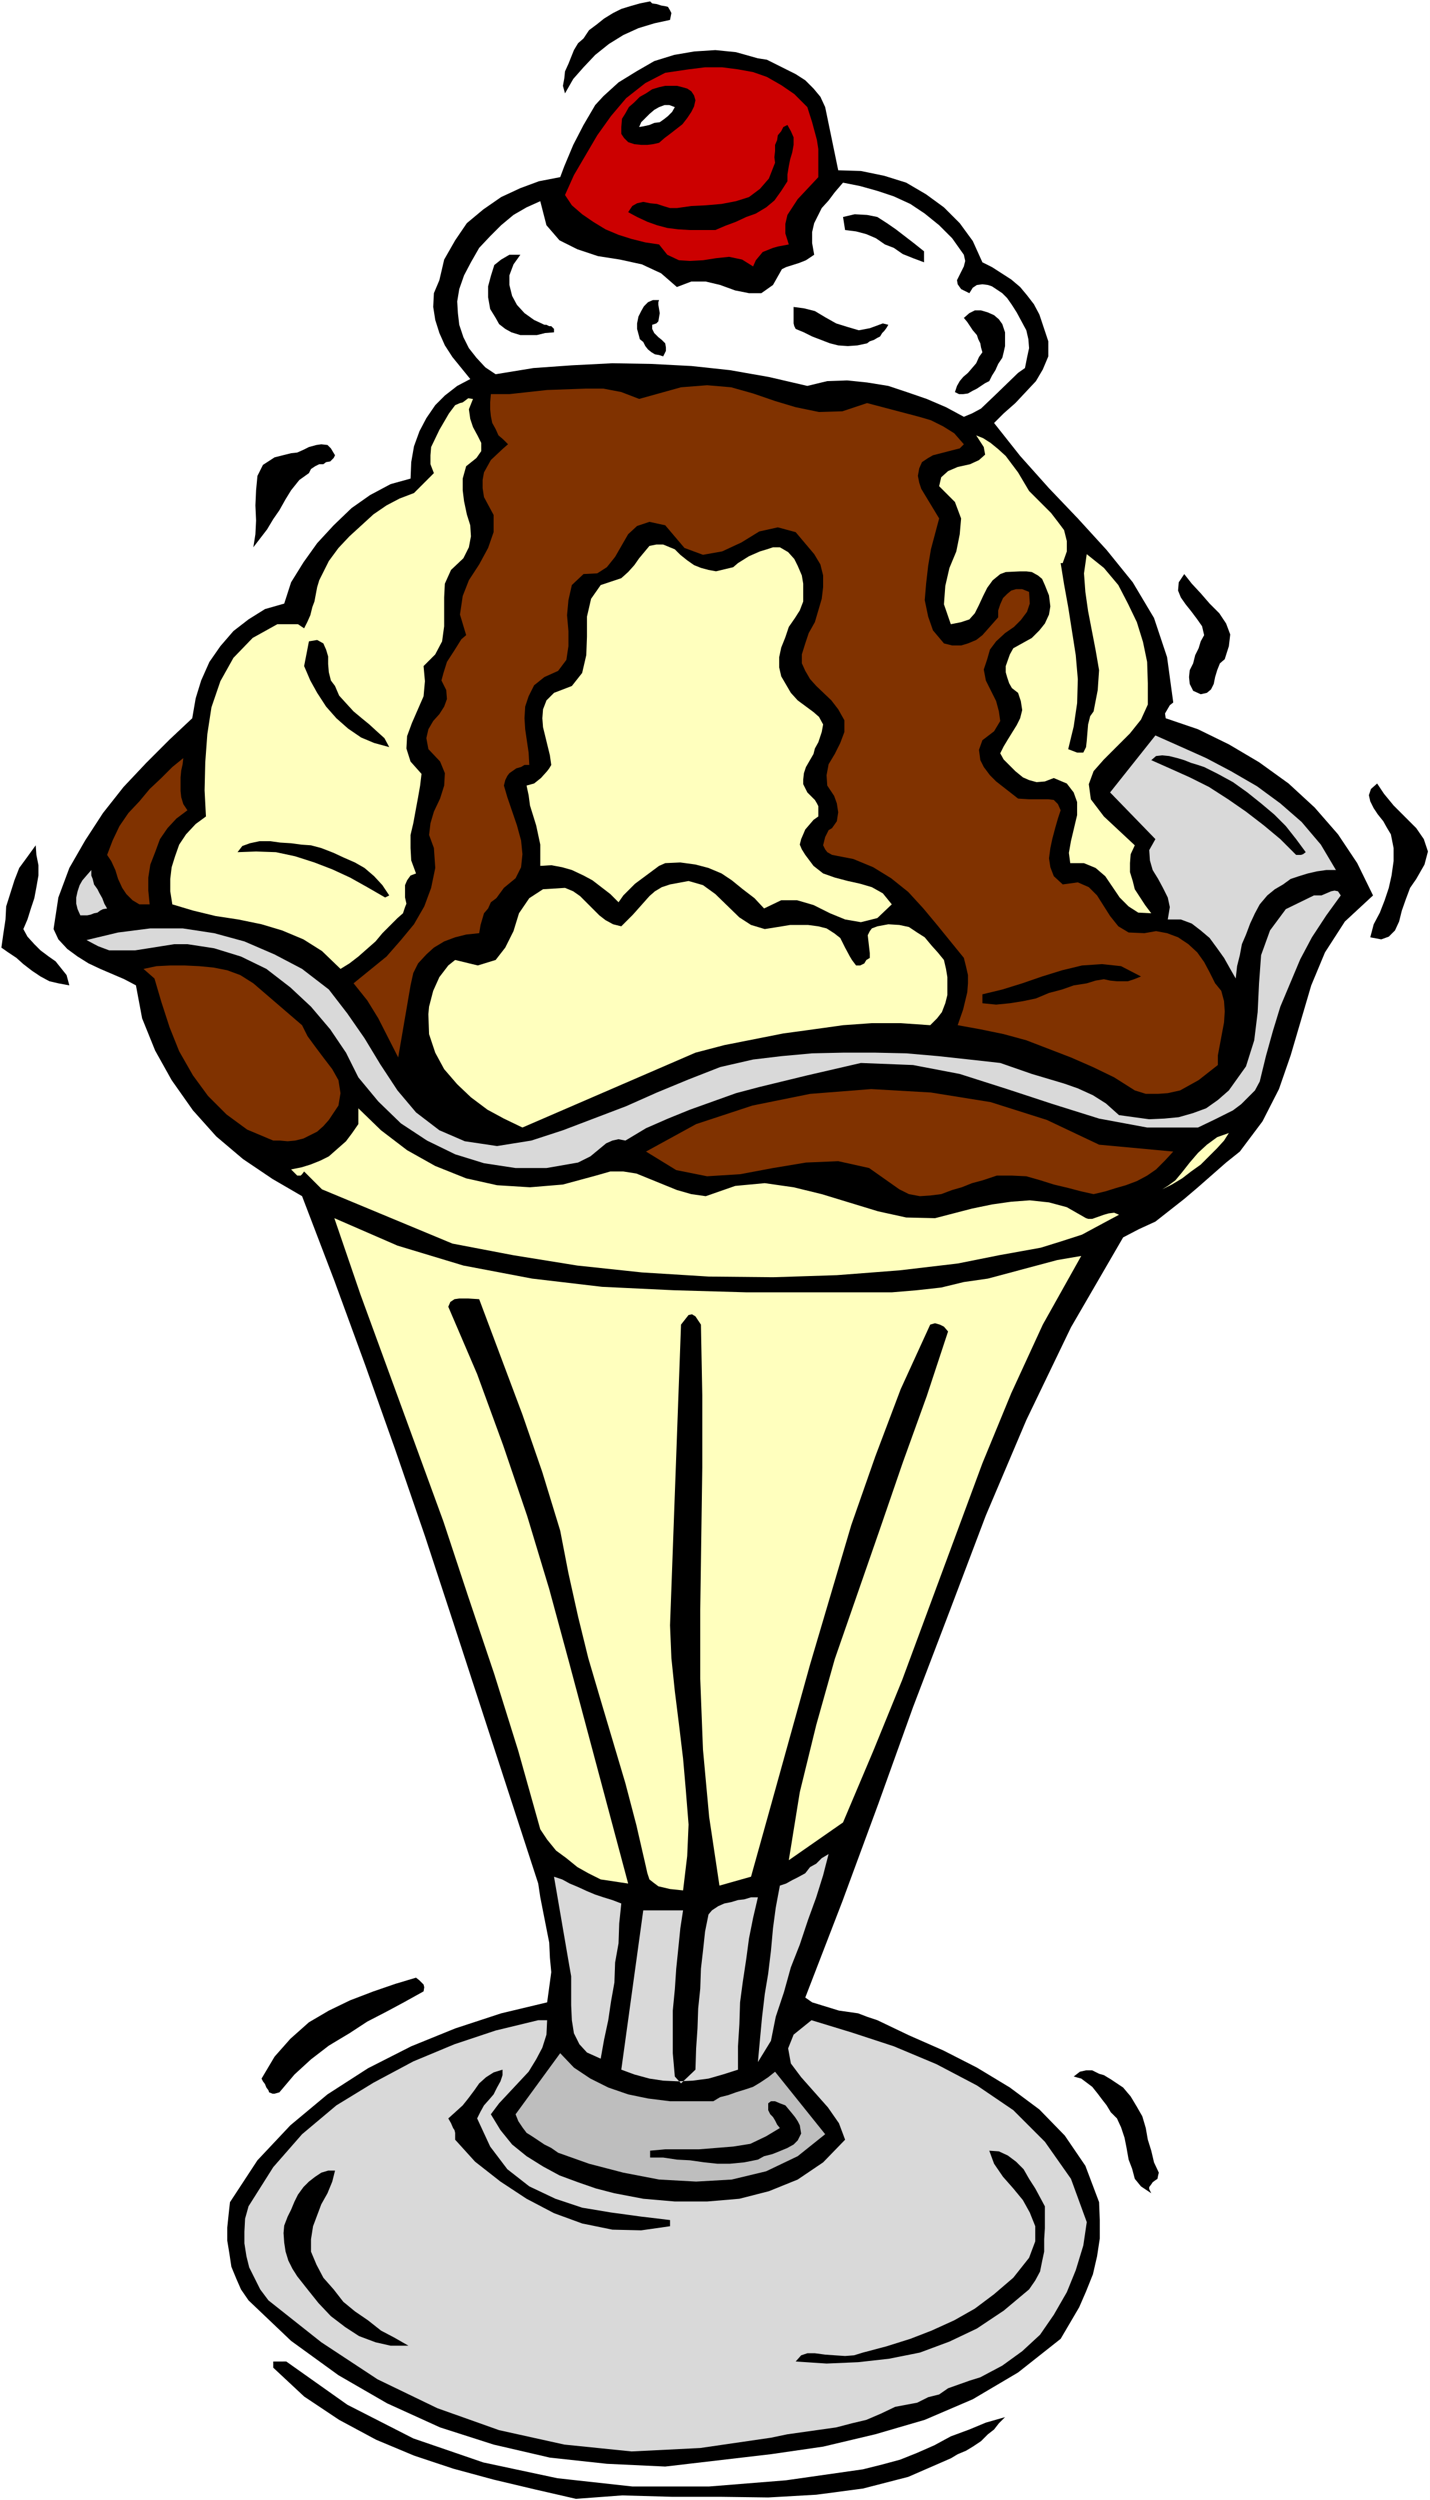 <?xml version="1.0" encoding="UTF-8" standalone="no"?>
<svg
   version="1.0"
   width="89.068mm"
   height="155.668mm"
   id="svg47"
   sodipodi:docname="Ice Cream Sundae 28.wmf"
   xmlns:inkscape="http://www.inkscape.org/namespaces/inkscape"
   xmlns:sodipodi="http://sodipodi.sourceforge.net/DTD/sodipodi-0.dtd"
   xmlns="http://www.w3.org/2000/svg"
   xmlns:svg="http://www.w3.org/2000/svg">
  <rect width="100%" height="100%" fill="#808080" stroke="none"/>
  <sodipodi:namedview
     id="namedview47"
     pagecolor="#ffffff"
     bordercolor="#000000"
     borderopacity="0.25"
     inkscape:showpageshadow="2"
     inkscape:pageopacity="0.0"
     inkscape:pagecheckerboard="0"
     inkscape:deskcolor="#d1d1d1"
     inkscape:document-units="mm" />
  <defs
     id="defs1">
    <pattern
       id="WMFhbasepattern"
       patternUnits="userSpaceOnUse"
       width="6"
       height="6"
       x="0"
       y="0" />
  </defs>
  <path
     style="fill:#ffffff;fill-opacity:1;fill-rule:evenodd;stroke:none"
     d="M 0,588.353 H 336.634 V 0 H 0 Z"
     id="path1" />
  <path
     style="fill:#000000;fill-opacity:1;fill-rule:evenodd;stroke:none"
     d="m 157.731,4.686 -3.717,0.808 -3.717,1.131 -3.555,1.616 -3.394,2.101 -3.232,2.585 -2.747,2.909 -2.424,2.747 -1.939,3.393 -0.485,-1.778 0.323,-1.778 0.162,-1.616 0.808,-1.778 0.646,-1.616 0.646,-1.616 0.97,-1.616 1.293,-1.131 1.293,-1.939 1.939,-1.454 1.616,-1.293 2.101,-1.293 1.939,-0.97 2.101,-0.646 2.263,-0.646 2.424,-0.485 0.485,0.485 1.131,0.162 0.97,0.323 0.97,0.162 0.646,0.162 0.485,0.808 0.323,0.646 z"
     id="path2" />
  <path
     style="fill:#000000;fill-opacity:1;fill-rule:evenodd;stroke:none"
     d="m 194.255,25.208 3.071,14.866 5.333,0.162 5.495,1.131 5.172,1.616 4.687,2.747 4.202,3.07 3.717,3.717 3.071,4.201 2.263,5.009 2.263,1.131 4.525,2.909 2.101,1.778 1.616,1.939 1.616,2.101 1.293,2.424 0.808,2.424 1.293,3.878 v 3.555 l -1.293,3.07 -1.616,2.747 -4.848,5.171 -2.747,2.424 -2.263,2.262 6.141,7.756 6.788,7.595 6.788,7.11 6.788,7.433 6.141,7.595 5.01,8.403 3.071,9.211 1.454,10.665 -0.808,0.646 -1.131,1.939 0.162,1.131 7.596,2.585 7.272,3.555 7.111,4.201 6.949,5.009 6.141,5.656 5.495,6.302 4.525,6.787 3.717,7.595 -6.626,6.14 -4.687,7.272 -3.232,7.756 -4.848,16.482 -2.747,7.918 -3.879,7.595 -5.333,7.11 -3.232,2.585 -6.626,5.817 -3.232,2.747 -6.788,5.333 -3.879,1.778 -3.717,1.939 -12.282,21.168 -10.505,21.815 -9.535,22.461 -8.565,22.623 -8.565,22.461 -8.242,22.946 -8.404,22.784 -8.727,22.623 1.616,1.131 2.101,0.646 4.202,1.293 4.525,0.646 2.101,0.808 2.424,0.808 7.434,3.555 8.081,3.555 7.919,4.04 7.757,4.686 6.949,5.171 5.98,6.14 4.848,7.11 3.232,8.564 0.162,4.201 v 4.363 l -0.646,4.201 -0.97,4.201 -1.616,4.04 -1.616,3.717 -4.363,7.433 -10.02,7.918 -10.666,6.302 -11.313,4.848 -11.636,3.393 -12.282,2.909 -12.282,1.778 -24.888,2.909 -13.737,-0.646 -13.414,-1.454 -13.252,-3.07 -12.606,-4.04 -12.444,-5.656 -11.474,-6.625 -11.151,-8.08 -10.02,-9.534 -1.778,-2.585 -1.131,-2.585 -1.131,-2.747 -0.485,-3.232 -0.485,-2.909 v -3.07 l 0.323,-3.07 0.323,-2.909 6.464,-9.857 7.757,-8.241 8.727,-7.272 9.535,-6.14 10.181,-5.171 10.343,-4.201 10.828,-3.555 10.828,-2.585 0.485,-3.555 0.485,-3.555 -0.323,-3.393 -0.162,-3.555 -2.101,-10.665 -0.485,-3.232 -20.04,-61.566 -6.626,-20.199 -6.949,-20.199 -7.111,-20.037 -7.272,-19.876 -7.596,-19.876 -6.949,-4.04 -6.949,-4.686 -6.303,-5.333 -5.495,-6.14 -5.01,-7.11 -3.879,-6.948 -3.071,-7.595 -1.454,-7.756 -2.747,-1.454 -5.656,-2.424 -2.747,-1.293 -2.586,-1.616 -2.424,-1.778 -2.101,-2.262 -1.131,-2.424 1.131,-7.433 2.586,-6.948 3.717,-6.464 4.202,-6.464 4.848,-6.14 5.333,-5.656 5.495,-5.494 5.333,-5.009 0.808,-4.686 1.293,-4.201 1.939,-4.363 2.586,-3.717 3.071,-3.555 3.555,-2.747 3.879,-2.424 4.525,-1.293 1.616,-5.009 2.909,-4.686 3.232,-4.525 3.879,-4.201 4.202,-4.04 4.363,-3.07 4.848,-2.585 4.687,-1.293 0.162,-3.878 0.646,-3.717 1.293,-3.555 1.616,-3.07 2.101,-3.07 2.263,-2.262 2.909,-2.262 3.071,-1.616 -2.101,-2.585 -2.101,-2.585 -1.778,-2.747 -1.293,-2.909 -0.97,-3.07 -0.485,-3.07 0.162,-3.232 1.293,-3.07 1.131,-4.848 2.586,-4.525 2.747,-4.04 3.879,-3.232 4.202,-2.909 4.525,-2.101 4.363,-1.616 5.01,-0.97 0.97,-2.585 2.101,-5.009 2.424,-4.686 2.747,-4.686 1.939,-2.101 3.555,-3.232 4.202,-2.585 4.202,-2.424 4.687,-1.454 4.687,-0.808 5.01,-0.323 4.848,0.485 5.172,1.454 2.101,0.323 4.525,2.262 2.263,1.131 2.263,1.454 1.939,1.939 1.616,1.939 z"
     id="path3" />
  <path
     style="fill:#cc0000;fill-opacity:1;fill-rule:evenodd;stroke:none"
     d="m 190.053,25.208 1.131,3.555 1.131,4.201 0.323,2.101 v 2.101 4.525 l -4.848,5.171 -2.424,3.717 -0.485,2.101 v 2.262 l 0.808,2.585 -2.586,0.485 -1.131,0.323 -2.424,0.97 -1.616,1.939 -0.646,1.454 -2.586,-1.616 -3.071,-0.646 -3.071,0.323 -3.071,0.485 -3.071,0.162 -2.586,-0.162 -2.747,-1.293 -1.939,-2.424 -3.232,-0.485 -3.232,-0.808 -3.071,-0.97 -3.071,-1.293 -2.909,-1.778 -2.586,-1.778 -2.424,-2.101 -1.616,-2.424 2.101,-4.686 5.495,-9.372 3.232,-4.525 3.555,-4.201 4.525,-3.555 4.687,-2.424 5.495,-0.808 3.879,-0.485 h 4.04 l 3.717,0.485 3.555,0.646 3.232,1.131 3.394,1.939 3.071,2.101 z"
     id="path4" />
  <path
     style="fill:#000000;fill-opacity:1;fill-rule:evenodd;stroke:none"
     d="m 163.711,23.592 -0.323,1.454 -0.646,1.293 -0.97,1.454 -1.131,1.454 -1.454,1.131 -1.454,1.131 -1.293,0.97 -1.293,1.131 -1.454,0.323 -1.293,0.162 h -1.454 l -1.616,-0.162 -1.454,-0.485 -0.97,-0.97 -0.646,-0.97 v -1.616 l 0.162,-1.939 0.808,-1.293 0.808,-1.454 1.293,-1.131 1.293,-1.293 1.454,-0.808 1.454,-0.97 1.616,-0.485 1.454,-0.323 h 1.454 1.293 l 1.293,0.323 1.131,0.323 0.97,0.646 0.646,0.97 z"
     id="path5" />
  <path
     style="fill:#ffffff;fill-opacity:1;fill-rule:evenodd;stroke:none"
     d="m 158.863,25.208 -0.646,1.131 -0.97,0.97 -0.808,0.646 -1.131,0.808 -1.293,0.162 -1.131,0.485 -1.454,0.323 -0.97,0.162 0.485,-1.131 0.97,-0.97 0.97,-0.97 1.131,-0.97 1.131,-0.646 1.293,-0.485 h 1.131 z"
     id="path6" />
  <path
     style="fill:#000000;fill-opacity:1;fill-rule:evenodd;stroke:none"
     d="m 185.367,42.66 -1.454,2.262 -1.616,2.262 -1.939,1.616 -2.424,1.454 -2.263,0.808 -2.424,1.131 -2.586,0.97 -2.263,0.97 h -3.394 -2.586 l -2.747,-0.162 -2.586,-0.323 -2.424,-0.646 -2.263,-0.808 -2.424,-1.131 -2.101,-1.131 0.97,-1.454 1.131,-0.646 1.454,-0.323 1.616,0.323 1.616,0.162 1.454,0.485 1.616,0.485 h 1.616 l 3.394,-0.485 3.394,-0.162 3.717,-0.323 3.394,-0.646 3.071,-0.97 2.586,-1.939 2.101,-2.424 1.454,-3.717 -0.162,-1.293 0.162,-1.454 v -1.454 l 0.485,-1.131 0.162,-1.131 0.808,-0.97 0.485,-0.97 0.97,-0.485 0.808,1.454 0.646,1.454 v 1.778 l -0.323,1.778 -0.485,1.616 -0.323,1.616 -0.323,1.939 z"
     id="path7" />
  <path
     style="fill:#ffffff;fill-opacity:1;fill-rule:evenodd;stroke:none"
     d="m 226.9,59.95 0.323,1.454 -0.323,1.293 -1.616,3.232 0.162,0.97 0.808,1.131 1.939,0.97 0.808,-1.293 0.97,-0.646 1.293,-0.162 1.293,0.162 0.97,0.323 2.424,1.616 1.131,1.131 1.131,1.616 1.131,1.778 2.263,4.201 0.485,2.101 0.162,2.101 -0.485,2.262 -0.485,2.424 -1.616,1.131 -5.172,5.009 -3.555,3.393 -2.101,1.131 -1.939,0.808 -4.202,-2.262 -4.525,-1.939 -4.687,-1.616 -4.363,-1.454 -5.01,-0.808 -4.687,-0.485 -4.687,0.162 -4.687,1.131 -9.05,-2.101 -9.212,-1.616 -9.05,-0.97 -9.373,-0.485 -9.212,-0.162 -9.535,0.485 -9.05,0.646 -8.889,1.454 -2.424,-1.616 -2.101,-2.262 -1.778,-2.262 -1.293,-2.585 -0.97,-2.909 -0.323,-2.747 -0.162,-2.747 0.485,-2.909 1.131,-3.232 1.616,-3.07 1.939,-3.393 2.586,-2.747 2.586,-2.585 2.909,-2.424 3.071,-1.778 3.232,-1.454 1.454,5.656 3.071,3.555 4.202,2.101 4.848,1.616 5.172,0.808 5.172,1.131 4.525,2.101 3.717,3.232 3.394,-1.293 h 3.394 l 3.394,0.808 3.555,1.293 3.232,0.646 h 2.909 l 2.747,-1.939 2.101,-3.717 0.97,-0.485 3.071,-0.97 1.616,-0.646 1.939,-1.293 -0.485,-2.747 v -2.585 l 0.485,-2.101 1.778,-3.555 1.616,-1.778 1.454,-1.939 1.939,-2.262 4.04,0.808 4.04,1.131 3.879,1.293 3.879,1.778 3.394,2.262 3.394,2.747 3.071,3.07 z"
     id="path8" />
  <path
     style="fill:#000000;fill-opacity:1;fill-rule:evenodd;stroke:none"
     d="m 217.527,59.142 v 2.585 l -2.586,-0.97 -2.424,-0.97 -2.101,-1.454 -2.101,-0.808 -2.101,-1.454 -2.263,-0.97 -2.424,-0.646 -2.586,-0.323 -0.485,-3.07 2.747,-0.646 2.909,0.162 2.424,0.485 2.263,1.454 2.101,1.454 2.101,1.616 2.101,1.616 z"
     id="path9" />
  <path
     style="fill:#000000;fill-opacity:1;fill-rule:evenodd;stroke:none"
     d="m 122.5,59.95 -1.616,2.262 -0.97,2.585 v 2.262 l 0.646,2.585 1.131,2.101 1.778,1.939 2.263,1.616 2.424,1.131 h 0.485 l 0.646,0.323 h 0.485 l 0.646,0.646 v 0.808 l -2.101,0.162 -1.939,0.485 h -1.939 -1.939 l -2.101,-0.646 -1.454,-0.808 -1.454,-1.131 -0.808,-1.454 -1.293,-2.101 -0.485,-2.747 v -2.585 l 0.646,-2.424 0.808,-2.585 1.616,-1.293 1.939,-1.131 z"
     id="path10" />
  <path
     style="fill:#000000;fill-opacity:1;fill-rule:evenodd;stroke:none"
     d="m 155.146,70.615 -0.162,0.485 v 0.646 l 0.162,0.97 0.162,0.97 -0.162,0.97 -0.162,0.97 -0.485,0.485 -0.97,0.323 v 0.97 l 0.485,0.97 0.97,0.97 0.808,0.646 0.808,0.808 0.162,0.97 v 0.808 l -0.646,1.293 -0.97,-0.323 -0.97,-0.162 -0.808,-0.485 -0.808,-0.646 -0.646,-0.808 -0.485,-0.97 -0.808,-0.646 -0.162,-0.646 -0.485,-1.778 v -1.293 l 0.323,-1.616 0.646,-1.293 0.646,-1.131 0.97,-0.97 1.131,-0.485 z"
     id="path11" />
  <path
     style="fill:#000000;fill-opacity:1;fill-rule:evenodd;stroke:none"
     d="m 209.123,76.433 -0.485,0.808 -0.485,0.646 -0.485,0.485 -0.485,0.808 -0.646,0.323 -0.808,0.485 -0.97,0.323 -0.646,0.485 -2.263,0.485 -2.263,0.162 -2.263,-0.162 -1.939,-0.485 -2.101,-0.808 -2.101,-0.808 -1.939,-0.97 -1.939,-0.808 -0.323,-0.646 -0.162,-0.646 V 75.625 74.817 74.17 73.524 72.716 72.231 l 2.424,0.323 2.586,0.646 2.424,1.454 2.586,1.454 2.586,0.808 2.747,0.808 2.586,-0.485 3.071,-1.131 z"
     id="path12" />
  <path
     style="fill:#000000;fill-opacity:1;fill-rule:evenodd;stroke:none"
     d="m 236.597,78.21 v 1.616 1.616 l -0.323,1.454 -0.323,1.293 -0.97,1.454 -0.646,1.454 -0.808,1.293 -0.646,1.293 -0.97,0.485 -0.97,0.646 -0.97,0.646 -0.97,0.485 -1.131,0.646 -1.131,0.162 h -0.97 l -0.97,-0.485 0.485,-1.454 0.646,-1.131 0.808,-0.97 1.131,-0.97 0.97,-1.131 0.97,-1.131 0.646,-1.454 0.808,-1.131 -0.323,-1.131 -0.162,-0.97 -0.485,-0.97 -0.323,-0.97 -0.97,-1.131 -0.646,-0.97 -0.646,-0.97 -0.808,-0.97 1.293,-1.131 1.293,-0.646 h 1.454 l 1.616,0.485 1.454,0.646 1.131,0.97 0.808,1.131 z"
     id="path13" />
  <path
     style="fill:#803200;fill-opacity:1;fill-rule:evenodd;stroke:none"
     d="m 160.317,91.137 6.141,-0.485 5.656,0.485 5.172,1.454 5.172,1.778 4.848,1.454 5.495,1.131 5.495,-0.162 5.818,-1.939 6.141,1.616 6.141,1.616 2.747,0.808 2.909,1.454 2.586,1.616 2.263,2.585 -0.97,0.97 -1.293,0.323 -5.01,1.293 -1.131,0.646 -1.454,0.97 -0.646,1.454 -0.323,1.778 0.323,1.616 0.485,1.454 4.202,6.948 -1.939,7.272 -0.646,3.878 -0.485,4.201 -0.323,3.878 0.808,3.878 1.131,3.232 2.586,3.07 1.939,0.485 h 2.101 l 1.616,-0.485 1.939,-0.808 1.454,-1.131 1.293,-1.454 2.424,-2.747 v -1.616 l 0.485,-1.454 0.646,-1.454 0.97,-0.97 0.97,-0.808 1.131,-0.323 h 1.454 l 1.616,0.646 0.162,2.747 -0.646,1.939 -1.454,1.939 -1.616,1.616 -2.101,1.454 -2.101,1.939 -1.454,1.939 -0.646,2.262 -0.808,2.424 0.485,2.585 2.424,4.848 0.646,2.424 0.323,2.262 -1.454,2.424 -2.747,2.101 -0.808,2.262 0.323,2.424 0.808,1.616 1.454,1.939 1.454,1.454 5.172,4.04 2.586,0.162 h 1.616 2.909 l 1.293,0.162 0.97,0.97 0.646,1.454 -0.646,1.939 -0.646,2.262 -0.646,2.424 -0.485,2.262 -0.323,2.424 0.323,2.101 0.808,2.101 2.101,1.939 3.555,-0.485 2.586,1.131 1.939,1.939 3.071,4.848 1.939,2.424 2.424,1.454 3.717,0.162 2.747,-0.485 2.586,0.485 2.586,0.97 2.424,1.616 2.101,1.939 1.616,2.262 1.293,2.424 1.293,2.585 1.454,1.778 0.646,2.424 0.162,2.424 -0.162,2.585 -1.454,7.756 v 2.262 l -4.525,3.555 -4.363,2.424 -2.909,0.646 -2.263,0.162 h -2.909 l -2.586,-0.808 -4.848,-3.07 -5.01,-2.424 -5.172,-2.262 -10.505,-4.04 -5.333,-1.454 -5.495,-1.131 -5.333,-0.97 1.293,-3.717 0.97,-4.04 0.162,-2.101 v -1.939 l -0.485,-2.101 -0.485,-1.939 -6.303,-7.756 -3.232,-3.878 -3.555,-3.878 -4.04,-3.232 -4.202,-2.585 -4.687,-1.939 -5.01,-0.97 -1.131,-0.646 -0.485,-0.646 -0.485,-0.97 0.485,-1.939 0.808,-1.616 0.808,-0.485 1.131,-1.616 0.323,-2.101 -0.323,-2.101 -0.646,-1.778 -1.616,-2.424 -0.162,-2.424 0.485,-2.585 1.454,-2.424 1.293,-2.585 0.97,-2.585 v -2.747 l -1.454,-2.585 -1.616,-2.101 -3.555,-3.393 -1.454,-1.616 -1.131,-1.939 -0.808,-1.778 v -2.101 l 0.808,-2.585 0.808,-2.424 1.454,-2.585 1.616,-5.494 0.323,-2.747 v -2.747 l -0.646,-2.585 -1.454,-2.424 -4.363,-5.171 -4.202,-1.131 -4.363,0.97 -4.202,2.585 -4.525,2.101 -4.525,0.808 -4.363,-1.616 -4.525,-5.332 -3.717,-0.808 -2.909,0.97 -2.101,1.939 -3.071,5.333 -1.939,2.424 -2.263,1.454 -3.232,0.162 -2.747,2.585 -0.808,3.555 -0.323,3.555 0.323,3.717 v 3.555 l -0.485,3.232 -1.939,2.585 -3.232,1.454 -2.424,1.939 -1.293,2.585 -0.808,2.424 -0.162,2.747 0.162,2.585 0.808,5.494 0.162,2.909 h -1.131 l -0.808,0.485 -1.131,0.323 -1.616,1.131 -0.485,0.646 -0.485,0.97 -0.323,1.293 0.808,2.747 2.263,6.625 0.97,3.555 0.323,3.232 -0.323,3.07 -1.293,2.585 -2.747,2.262 -1.778,2.424 -1.293,0.97 -0.646,1.454 -0.97,1.131 -0.808,2.747 -0.323,1.939 -3.071,0.323 -2.586,0.646 -2.586,0.97 -2.424,1.454 -1.778,1.616 -1.939,2.101 -1.131,2.262 -0.646,2.909 -2.909,16.967 -4.687,-9.211 -2.586,-4.201 -3.232,-4.04 7.757,-6.302 3.394,-3.878 3.071,-3.717 2.424,-4.201 1.616,-4.363 0.97,-4.686 -0.323,-4.686 -1.131,-3.07 0.323,-2.747 0.808,-2.747 1.454,-3.07 0.97,-3.07 0.162,-2.909 -1.131,-2.747 -2.747,-2.909 -0.485,-2.585 0.485,-2.101 1.131,-1.939 1.454,-1.616 1.131,-1.778 0.646,-1.778 -0.162,-2.101 -1.131,-2.262 0.485,-1.778 0.808,-2.585 1.778,-2.747 1.616,-2.585 1.131,-0.97 -1.454,-4.848 0.646,-4.363 1.454,-3.717 2.424,-3.717 2.101,-3.878 1.293,-3.717 v -4.04 l -2.263,-4.201 -0.323,-2.101 v -1.939 l 0.323,-1.778 1.616,-2.909 2.747,-2.585 1.293,-1.131 -1.131,-1.131 -1.131,-0.97 -0.646,-1.454 -0.808,-1.454 -0.323,-1.616 -0.162,-1.616 v -1.616 l 0.162,-1.939 h 4.363 l 8.889,-0.97 9.05,-0.323 h 4.202 l 4.202,0.808 4.202,1.616 z"
     id="path14" />
  <path
     style="fill:#ffffbe;fill-opacity:1;fill-rule:evenodd;stroke:none"
     d="m 111.349,93.884 -0.97,2.424 0.323,2.262 0.646,1.939 1.131,2.101 0.808,1.616 v 1.939 l -1.131,1.616 -2.424,1.939 -0.808,2.909 v 2.747 l 0.323,2.585 0.646,3.07 0.808,2.585 0.162,2.585 -0.485,2.585 -1.293,2.585 -2.909,2.747 -1.454,3.232 -0.162,3.232 v 3.393 3.393 l -0.485,3.555 -1.616,3.07 -2.747,2.747 0.323,3.555 -0.323,3.555 -2.747,6.302 -1.131,3.07 -0.162,2.909 0.97,3.07 2.586,2.909 -0.323,2.747 -0.485,2.747 -1.131,6.14 -0.646,2.747 v 3.07 l 0.162,2.909 1.131,3.07 -1.293,0.485 -0.808,1.131 -0.485,1.131 v 2.909 l 0.323,1.454 -0.323,0.808 -0.485,1.454 -1.293,1.131 -1.616,1.616 -1.939,1.939 -1.616,1.939 -4.04,3.555 -2.101,1.616 -2.101,1.293 -4.363,-4.201 -4.363,-2.747 -5.01,-2.101 -4.848,-1.454 -5.495,-1.131 -5.333,-0.808 -5.333,-1.293 -4.848,-1.454 -0.485,-3.07 v -2.909 l 0.323,-2.747 0.808,-2.585 0.97,-2.747 1.616,-2.424 2.263,-2.424 2.424,-1.778 -0.323,-6.14 0.162,-6.625 0.485,-6.625 0.97,-6.302 2.101,-6.14 3.071,-5.494 4.525,-4.686 5.818,-3.232 h 4.04 0.808 l 1.454,0.97 0.808,-1.616 0.646,-1.454 0.485,-1.939 0.485,-1.293 0.646,-3.393 0.485,-1.616 2.263,-4.525 2.263,-3.07 2.586,-2.747 5.656,-5.171 3.071,-2.101 3.071,-1.616 3.394,-1.293 4.687,-4.686 -0.808,-2.101 v -2.101 l 0.162,-1.939 1.939,-4.04 2.263,-3.878 1.454,-1.939 1.131,-0.485 0.646,-0.162 1.293,-0.97 z"
     id="path15" />
  <path
     style="fill:#ffffbe;fill-opacity:1;fill-rule:evenodd;stroke:none"
     d="m 242.253,115.538 5.172,5.171 1.616,2.101 1.454,1.939 0.646,2.585 v 2.424 l -0.97,2.747 h -0.485 l 0.808,5.009 0.97,5.333 1.778,11.311 0.485,5.656 -0.162,5.656 -0.808,5.494 -1.293,5.333 2.101,0.808 h 1.454 l 0.646,-1.293 0.162,-1.454 0.323,-3.878 0.485,-1.939 0.808,-1.131 0.97,-5.009 0.323,-4.686 -0.808,-4.686 -1.778,-9.211 -0.646,-4.525 -0.323,-4.363 0.646,-4.525 4.04,3.232 3.394,4.04 2.263,4.363 2.101,4.363 1.454,4.686 0.97,4.686 0.162,5.009 v 5.009 l -1.616,3.555 -2.586,3.232 -3.071,3.07 -3.071,3.07 -2.424,2.747 -1.131,3.07 0.485,3.555 3.071,4.04 7.272,6.787 -0.97,2.101 -0.162,2.101 v 2.101 l 0.646,2.101 0.485,1.939 2.424,3.717 1.454,1.939 -3.071,-0.162 -2.263,-1.454 -2.101,-2.101 -3.394,-5.009 -2.263,-1.939 -2.747,-1.131 h -3.232 l -0.323,-2.424 0.485,-2.747 1.454,-6.14 v -3.07 l -0.808,-2.262 -1.616,-2.101 -3.071,-1.293 -2.101,0.808 -1.939,0.162 -1.778,-0.485 -1.454,-0.646 -1.778,-1.454 -2.747,-2.747 -0.808,-1.454 0.808,-1.616 0.97,-1.616 2.101,-3.393 0.808,-1.616 0.485,-1.939 -0.323,-2.101 -0.646,-1.939 -1.454,-1.131 -0.646,-1.131 -0.485,-1.454 -0.323,-1.131 v -1.454 l 0.97,-2.747 0.808,-1.454 4.363,-2.424 1.778,-1.778 1.293,-1.616 0.97,-2.101 0.323,-1.939 -0.323,-2.585 -0.97,-2.424 -0.646,-1.454 -0.97,-0.808 -1.454,-0.808 -1.293,-0.162 h -1.454 l -3.394,0.162 -1.293,0.485 -1.778,1.454 -1.293,1.778 -0.97,1.939 -0.97,2.101 -0.97,1.939 -1.293,1.454 -1.939,0.646 -2.424,0.485 -1.616,-4.686 0.323,-4.363 0.97,-4.201 1.616,-3.878 0.808,-4.04 0.323,-3.717 -1.454,-3.878 -3.717,-3.717 0.485,-2.101 1.616,-1.454 2.263,-0.97 2.909,-0.646 2.101,-0.97 1.454,-1.293 -0.323,-1.778 -1.778,-2.747 1.616,0.646 1.778,1.131 1.778,1.454 1.778,1.616 2.909,3.878 z"
     id="path16" />
  <path
     style="fill:#000000;fill-opacity:1;fill-rule:evenodd;stroke:none"
     d="m 78.866,107.135 -0.323,0.646 -0.808,0.808 -0.97,0.162 -0.646,0.485 h -0.97 l -0.97,0.485 -0.97,0.646 -0.485,0.97 -2.263,1.616 -1.939,2.424 -1.293,2.101 -1.454,2.585 -1.454,2.101 -1.454,2.424 -1.616,2.101 -1.616,2.101 0.485,-3.07 0.162,-3.232 -0.162,-3.555 0.162,-3.555 0.323,-3.393 1.293,-2.585 2.747,-1.778 3.879,-0.97 1.454,-0.162 1.454,-0.646 1.293,-0.646 1.778,-0.485 1.131,-0.162 1.454,0.162 0.808,0.808 z"
     id="path17" />
  <path
     style="fill:#ffffbe;fill-opacity:1;fill-rule:evenodd;stroke:none"
     d="m 172.6,133.474 1.131,-0.97 2.586,-1.616 2.586,-1.131 1.616,-0.485 1.454,-0.485 h 1.616 l 1.939,1.131 1.454,1.616 0.808,1.616 0.97,2.262 0.323,1.939 v 1.939 2.262 l -0.808,2.101 -1.131,1.778 -1.454,2.101 -0.808,2.424 -0.97,2.424 -0.485,2.262 v 2.424 l 0.485,2.101 2.263,3.878 1.616,1.778 3.717,2.747 1.293,1.131 0.97,1.778 -0.323,1.778 -0.808,2.424 -0.808,1.454 -0.323,1.293 -1.778,3.07 -0.485,1.454 -0.162,1.454 v 1.131 l 0.97,1.939 1.778,1.778 0.485,0.808 0.323,0.646 v 0.97 1.454 l -1.131,0.808 -1.939,2.262 -0.97,2.262 -0.323,1.293 0.485,1.131 0.808,1.293 1.939,2.585 2.263,1.778 2.747,0.97 3.071,0.808 2.909,0.646 2.747,0.808 2.586,1.454 2.101,2.585 -3.394,3.232 -3.879,0.97 -3.717,-0.646 -3.555,-1.454 -3.879,-1.939 -3.879,-1.131 h -3.717 l -4.04,1.939 -2.263,-2.424 -2.747,-2.101 -2.586,-2.101 -2.424,-1.616 -3.071,-1.293 -3.071,-0.808 -3.555,-0.485 -3.555,0.162 -1.454,0.646 -5.656,4.201 -2.747,2.747 -1.131,1.616 -1.939,-1.939 -4.202,-3.232 -2.101,-1.131 -2.747,-1.293 -2.263,-0.646 -2.586,-0.485 -2.586,0.162 v -2.585 -2.424 l -0.97,-4.525 -1.454,-4.686 -0.323,-2.424 -0.485,-2.262 1.778,-0.485 1.616,-1.293 1.454,-1.616 0.485,-0.646 0.485,-0.808 -0.323,-2.262 -1.616,-6.625 -0.162,-2.101 0.162,-2.101 0.808,-2.101 1.778,-1.778 4.202,-1.616 2.424,-3.07 0.97,-4.201 0.162,-4.363 v -4.686 l 0.97,-4.201 2.263,-3.232 4.848,-1.616 1.616,-1.454 1.454,-1.616 1.131,-1.616 2.424,-2.909 1.616,-0.323 h 1.616 l 2.747,1.131 1.293,1.293 1.616,1.293 1.616,1.131 1.616,0.646 1.778,0.485 1.778,0.323 z"
     id="path18" />
  <path
     style="fill:#000000;fill-opacity:1;fill-rule:evenodd;stroke:none"
     d="m 288.312,155.127 -1.131,0.97 -0.646,1.616 -0.485,1.616 -0.323,1.616 -0.646,1.293 -0.97,0.808 -1.454,0.323 -1.778,-0.808 -0.808,-1.616 -0.162,-1.616 0.162,-1.616 0.808,-1.616 0.485,-1.939 0.808,-1.616 0.485,-1.616 0.808,-1.454 -0.485,-2.101 -1.131,-1.616 -1.454,-1.939 -1.293,-1.616 -1.131,-1.616 -0.646,-1.616 0.162,-1.939 1.293,-1.939 1.778,2.262 2.101,2.262 2.101,2.424 2.263,2.262 1.616,2.424 0.97,2.585 -0.323,2.747 z"
     id="path19" />
  <path
     style="fill:#000000;fill-opacity:1;fill-rule:evenodd;stroke:none"
     d="m 78.866,161.43 0.97,2.262 1.616,1.778 1.778,1.939 1.939,1.616 1.778,1.454 1.939,1.778 1.616,1.454 1.131,2.101 -3.555,-0.97 -3.071,-1.293 -3.071,-2.101 -2.747,-2.424 -2.424,-2.747 -2.101,-3.232 -1.616,-2.909 -1.454,-3.393 1.131,-5.817 1.939,-0.323 1.454,0.808 0.646,1.454 0.485,1.616 v 1.778 l 0.162,1.939 0.485,1.939 z"
     id="path20" />
  <path
     style="fill:#d9d9d9;fill-opacity:1;fill-rule:evenodd;stroke:none"
     d="m 314.493,204.736 h -2.263 l -2.263,0.323 -2.101,0.485 -2.101,0.646 -1.939,0.646 -1.778,1.293 -1.939,1.131 -1.778,1.454 -1.778,2.101 -1.131,2.101 -1.131,2.424 -0.97,2.585 -0.97,2.262 -0.485,2.585 -0.646,2.585 -0.323,2.909 -1.293,-2.262 -1.454,-2.585 -1.616,-2.262 -1.778,-2.424 -2.101,-1.778 -2.101,-1.616 -2.586,-0.97 h -3.071 l 0.485,-2.909 -0.485,-2.262 -1.131,-2.262 -1.131,-2.101 -1.293,-2.101 -0.646,-2.262 -0.162,-2.424 1.454,-2.585 -10.666,-10.988 10.666,-13.412 5.818,2.585 6.141,2.747 5.818,3.07 6.141,3.555 5.495,4.04 5.01,4.363 4.525,5.333 z"
     id="path21" />
  <path
     style="fill:#000000;fill-opacity:1;fill-rule:evenodd;stroke:none"
     d="m 307.382,200.535 -0.646,0.485 -0.485,0.162 h -0.646 -0.485 l -3.717,-3.717 -3.879,-3.232 -4.202,-3.232 -4.202,-2.909 -4.525,-2.909 -4.525,-2.262 -4.687,-2.101 -4.363,-1.939 1.131,-0.97 1.454,-0.162 1.616,0.162 1.939,0.485 1.616,0.485 1.616,0.646 1.616,0.485 1.454,0.485 3.232,1.616 3.555,1.939 3.394,2.424 3.232,2.585 3.071,2.585 2.747,2.747 2.424,3.07 z"
     id="path22" />
  <path
     style="fill:#803200;fill-opacity:1;fill-rule:evenodd;stroke:none"
     d="m 44.12,190.678 -2.586,1.939 -2.101,2.262 -1.778,2.585 -1.131,3.07 -1.131,2.909 -0.485,3.07 v 3.07 l 0.323,3.232 h -2.424 l -1.616,-0.97 -1.454,-1.454 -0.97,-1.454 -0.97,-2.101 -0.646,-2.101 -0.97,-2.101 -0.97,-1.454 1.293,-3.393 1.616,-3.393 2.101,-3.07 2.586,-2.747 2.424,-2.909 2.747,-2.585 2.586,-2.585 2.586,-2.101 -0.162,1.454 -0.323,1.454 -0.162,1.616 v 1.616 1.616 l 0.162,1.454 0.485,1.616 z"
     id="path23" />
  <path
     style="fill:#000000;fill-opacity:1;fill-rule:evenodd;stroke:none"
     d="m 333.401,206.837 -1.454,2.101 -0.97,2.585 -0.97,2.747 -0.646,2.585 -0.97,2.101 -1.454,1.454 -1.778,0.646 -2.586,-0.485 0.808,-3.07 1.454,-2.747 1.131,-2.909 0.97,-2.909 0.646,-2.909 0.485,-3.393 v -3.07 l -0.646,-3.232 -0.97,-1.616 -0.808,-1.454 -1.293,-1.616 -0.97,-1.454 -0.808,-1.616 -0.323,-1.454 0.485,-1.454 1.454,-1.293 1.616,2.424 2.263,2.747 2.586,2.585 2.747,2.747 1.778,2.585 0.97,2.909 -0.808,3.07 z"
     id="path24" />
  <path
     style="fill:#000000;fill-opacity:1;fill-rule:evenodd;stroke:none"
     d="m 91.633,210.715 -0.97,0.485 -4.202,-2.424 -4.04,-2.262 -4.202,-1.939 -4.202,-1.616 -4.525,-1.454 -4.525,-0.97 -4.687,-0.162 -4.363,0.162 1.131,-1.454 1.778,-0.646 2.263,-0.485 h 2.586 l 2.263,0.323 2.586,0.162 2.424,0.323 2.263,0.162 2.424,0.646 2.909,1.131 2.424,1.131 2.586,1.131 2.263,1.293 2.263,1.939 1.939,2.101 z"
     id="path25" />
  <path
     style="fill:#000000;fill-opacity:1;fill-rule:evenodd;stroke:none"
     d="m 5.495,218.633 0.97,1.778 1.616,1.778 1.454,1.454 1.939,1.454 1.616,1.131 1.293,1.616 1.293,1.616 0.646,2.424 -2.586,-0.485 -2.101,-0.485 -2.101,-1.131 -1.939,-1.293 -2.101,-1.616 -1.616,-1.454 -1.939,-1.293 -1.616,-1.131 0.485,-3.393 0.485,-3.232 0.162,-3.07 0.97,-3.07 0.97,-3.07 1.131,-2.909 1.778,-2.424 2.101,-2.909 0.162,2.262 0.485,2.424 v 2.424 l -0.485,2.747 -0.485,2.585 -0.808,2.424 -0.808,2.585 z"
     id="path26" />
  <path
     style="fill:#d9d9d9;fill-opacity:1;fill-rule:evenodd;stroke:none"
     d="m 25.211,213.785 -0.97,0.162 -0.646,0.323 -0.646,0.485 -0.808,0.162 -0.808,0.323 -0.808,0.162 h -0.97 -0.646 l -0.646,-1.454 -0.323,-1.293 v -1.454 l 0.323,-1.454 0.485,-1.454 0.646,-1.131 0.97,-1.131 1.131,-1.293 v 1.293 l 0.323,0.808 0.323,1.293 0.808,1.131 0.485,0.97 0.646,1.131 0.485,1.293 z"
     id="path27" />
  <path
     style="fill:#ffffbe;fill-opacity:1;fill-rule:evenodd;stroke:none"
     d="m 184.074,217.986 1.939,-0.323 h 4.202 l 2.424,0.323 1.939,0.485 1.778,1.131 1.454,1.131 1.131,2.262 1.131,2.101 0.485,0.808 0.97,1.293 h 0.97 l 0.97,-0.485 0.485,-0.808 0.808,-0.485 v -1.131 l -0.485,-4.201 0.485,-0.97 0.485,-0.646 1.293,-0.485 2.586,-0.485 2.586,0.162 2.263,0.485 1.939,1.293 1.778,1.131 1.616,1.939 1.454,1.616 1.454,1.778 0.485,2.101 0.323,1.939 v 4.201 l -0.485,1.939 -0.808,2.101 -1.131,1.454 -1.616,1.616 -6.949,-0.485 h -6.788 l -6.788,0.485 -6.949,0.97 -7.111,0.97 -13.898,2.747 -6.788,1.778 -40.726,17.613 -4.363,-2.101 -3.879,-2.101 -3.879,-2.909 -3.232,-3.07 -3.071,-3.555 -2.101,-3.878 -1.454,-4.363 -0.162,-4.686 0.162,-1.778 0.97,-3.717 1.454,-3.232 2.101,-2.747 1.616,-1.293 5.333,1.293 4.202,-1.293 2.263,-2.909 1.939,-3.878 1.293,-4.201 2.424,-3.555 3.232,-2.101 5.172,-0.323 1.939,0.808 1.616,1.131 4.525,4.525 1.454,1.131 1.778,0.97 1.939,0.485 2.747,-2.747 3.879,-4.363 1.293,-1.131 1.616,-0.97 1.939,-0.646 4.363,-0.808 3.394,0.97 2.909,2.101 5.656,5.494 2.747,1.778 3.232,0.97 z"
     id="path28" />
  <path
     style="fill:#d9d9d9;fill-opacity:1;fill-rule:evenodd;stroke:none"
     d="m 315.624,210.715 -3.394,4.686 -3.394,5.171 -2.747,5.171 -4.687,11.15 -1.778,5.817 -1.616,5.817 -1.454,5.979 -1.131,2.101 -1.616,1.616 -1.616,1.616 -1.939,1.454 -4.202,2.101 -4.04,1.939 h -11.959 l -11.313,-2.101 -10.828,-3.393 -10.828,-3.555 -11.151,-3.555 -10.989,-2.101 -12.282,-0.485 -12.606,2.909 -11.313,2.747 -5.495,1.454 -10.828,3.878 -5.172,2.101 -5.172,2.262 -4.848,2.909 -1.616,-0.323 -1.454,0.323 -1.454,0.646 -3.717,3.07 -2.909,1.454 -7.434,1.293 h -7.272 l -7.434,-1.131 -6.788,-2.101 -6.626,-3.232 -6.141,-4.04 -5.333,-5.171 -4.687,-5.656 -2.909,-5.817 -3.717,-5.494 -4.525,-5.333 -4.848,-4.525 -5.656,-4.363 -5.98,-2.909 -6.303,-1.939 -6.303,-0.97 h -3.071 l -6.141,0.97 -3.071,0.485 h -3.071 -3.071 l -2.586,-0.97 -2.747,-1.454 7.434,-1.778 7.596,-0.97 h 7.596 l 7.434,1.131 7.111,1.939 7.111,3.07 6.464,3.393 6.303,4.848 4.363,5.656 4.04,5.817 3.717,6.14 4.04,6.14 4.363,5.171 5.495,4.201 5.98,2.585 7.596,1.131 8.081,-1.293 7.434,-2.424 14.868,-5.656 7.272,-3.232 7.434,-3.07 7.434,-2.909 7.757,-1.778 6.788,-0.808 7.111,-0.646 7.272,-0.162 h 7.596 l 7.272,0.162 7.434,0.646 7.434,0.808 7.272,0.808 7.434,2.585 7.596,2.262 3.232,1.131 3.555,1.616 3.071,1.939 3.071,2.747 3.555,0.485 3.555,0.485 3.555,-0.162 3.394,-0.323 3.394,-0.97 3.071,-1.131 2.747,-1.939 2.586,-2.262 4.04,-5.656 1.939,-6.14 0.808,-6.625 0.323,-6.787 0.485,-6.625 2.101,-5.817 3.717,-5.009 6.626,-3.232 h 0.97 0.808 l 2.263,-0.97 0.808,-0.162 0.808,0.162 z"
     id="path29" />
  <path
     style="fill:#803200;fill-opacity:1;fill-rule:evenodd;stroke:none"
     d="m 71.108,241.256 1.293,2.585 1.778,2.424 1.939,2.585 2.101,2.747 1.454,2.585 0.485,3.07 -0.485,2.909 -2.263,3.393 -1.293,1.454 -1.454,1.293 -1.616,0.808 -1.616,0.808 -1.939,0.485 -1.778,0.162 -1.778,-0.162 h -1.616 l -6.141,-2.585 -4.848,-3.555 -4.363,-4.363 -3.555,-4.848 -3.232,-5.656 -2.263,-5.656 -1.939,-5.979 -1.616,-5.494 -2.586,-2.262 3.071,-0.646 3.232,-0.162 h 3.394 l 3.394,0.162 3.394,0.323 3.232,0.646 3.071,1.131 3.071,1.939 z"
     id="path30" />
  <path
     style="fill:#000000;fill-opacity:1;fill-rule:evenodd;stroke:none"
     d="m 268.596,229.783 -1.616,0.646 -1.454,0.485 h -1.454 -1.131 l -1.616,-0.162 -1.454,-0.323 -1.939,0.323 -2.101,0.646 -3.071,0.485 -2.747,0.97 -3.071,0.808 -3.071,1.293 -3.071,0.646 -3.071,0.485 -3.232,0.323 -3.232,-0.323 v -2.101 l 4.687,-1.131 4.687,-1.454 4.687,-1.616 4.687,-1.454 4.687,-1.131 4.687,-0.323 4.525,0.485 z"
     id="path31" />
  <path
     style="fill:#803200;fill-opacity:1;fill-rule:evenodd;stroke:none"
     d="m 276.192,270.988 -1.939,2.101 -2.101,2.101 -2.101,1.454 -2.424,1.293 -2.586,0.97 -2.263,0.646 -2.586,0.808 -2.747,0.646 -2.909,-0.646 -3.071,-0.808 -3.394,-0.808 -3.071,-0.97 -3.394,-0.97 -3.394,-0.162 h -3.555 l -3.394,1.131 -2.424,0.646 -2.424,0.97 -2.263,0.646 -2.586,0.97 -2.586,0.323 -2.424,0.162 -2.586,-0.485 -2.263,-1.131 -7.111,-5.009 -7.272,-1.616 -7.596,0.323 -7.757,1.293 -7.757,1.454 -7.757,0.485 -7.272,-1.454 -7.111,-4.363 11.798,-6.464 13.252,-4.363 13.575,-2.747 14.383,-1.131 14.06,0.808 14.06,2.262 13.252,4.201 12.282,5.817 z"
     id="path32" />
  <path
     style="fill:#ffffbe;fill-opacity:1;fill-rule:evenodd;stroke:none"
     d="m 140.277,276.644 3.394,-0.97 h 3.071 l 3.071,0.485 9.535,3.878 3.394,0.97 3.394,0.485 6.949,-2.424 6.949,-0.646 6.788,0.97 6.626,1.616 13.252,4.04 6.626,1.454 6.788,0.162 8.727,-2.262 4.687,-0.97 4.525,-0.646 4.363,-0.323 4.525,0.485 4.202,1.131 4.525,2.585 0.485,0.162 h 0.97 l 2.747,-0.97 1.131,-0.323 1.293,-0.162 1.131,0.485 -4.525,2.424 -4.202,2.262 -5.01,1.616 -4.687,1.454 -9.858,1.778 -4.848,0.97 -4.848,0.97 -13.737,1.616 -14.707,1.131 -15.03,0.485 -15.191,-0.162 -15.676,-0.97 -15.191,-1.616 -15.03,-2.424 -14.383,-2.747 -30.706,-12.766 -4.202,-4.201 -0.485,0.646 -0.323,0.323 h -0.808 l -1.454,-1.454 2.424,-0.485 2.101,-0.646 2.424,-0.97 1.939,-0.97 4.04,-3.555 1.454,-1.939 1.454,-2.101 v -3.717 l 5.333,5.171 6.141,4.686 6.626,3.717 7.272,2.909 7.272,1.616 7.757,0.485 7.757,-0.646 z"
     id="path33" />
  <path
     style="fill:#ffffbe;fill-opacity:1;fill-rule:evenodd;stroke:none"
     d="m 273.606,279.876 1.293,-0.808 1.778,-1.293 1.616,-1.939 1.778,-2.262 1.939,-2.262 2.101,-1.939 2.424,-1.778 2.747,-0.97 -1.131,1.778 -1.616,1.778 -1.939,1.939 -1.939,1.939 -2.263,1.616 -2.101,1.616 -2.424,1.454 z"
     id="path34" />
  <path
     style="fill:#ffffbe;fill-opacity:1;fill-rule:evenodd;stroke:none"
     d="m 209.931,304.114 5.818,-0.485 5.818,-0.646 5.333,-1.293 5.656,-0.808 16.323,-4.363 5.656,-0.97 -9.05,16.159 -7.434,16.159 -6.788,16.482 -18.908,51.063 -6.788,16.644 -7.111,16.805 -12.767,8.888 2.586,-15.998 3.879,-15.836 4.363,-15.513 10.666,-30.702 5.333,-15.513 5.656,-15.674 5.01,-15.19 -0.97,-1.131 -0.97,-0.485 -1.131,-0.323 -1.131,0.323 -6.949,15.19 -5.98,15.836 -5.656,16.159 -9.697,32.803 -9.212,33.126 -4.687,16.805 -7.434,2.101 -2.424,-16.159 -1.454,-15.836 -0.646,-16.644 v -16.321 l 0.485,-33.449 v -16.967 l -0.323,-16.644 -1.293,-1.939 -0.808,-0.485 -0.808,0.162 -1.778,2.262 -2.586,70.777 0.323,7.756 0.808,7.756 0.97,7.756 0.97,8.08 0.646,7.433 0.646,8.08 -0.323,7.433 -0.97,8.08 -3.071,-0.323 -2.747,-0.646 -1.293,-0.97 -0.808,-0.646 -0.485,-1.454 -0.323,-1.454 -2.263,-9.857 -2.586,-9.857 -5.818,-19.553 -2.909,-9.857 -2.424,-9.857 -2.263,-10.18 -1.939,-10.019 -4.202,-13.735 -4.687,-13.574 -10.181,-27.147 -2.586,-0.162 h -1.131 -0.97 l -1.131,0.162 -0.97,0.646 -0.485,1.131 6.788,15.836 6.141,16.805 5.656,16.644 5.172,17.129 4.687,17.29 13.898,52.032 -3.232,-0.485 -3.232,-0.485 -2.909,-1.454 -2.586,-1.454 -2.586,-2.101 -2.424,-1.778 -2.101,-2.585 -1.616,-2.424 -5.172,-18.421 -5.656,-18.098 -6.141,-18.26 -5.818,-17.613 -19.555,-53.487 -6.141,-17.937 14.868,6.464 15.515,4.686 16.161,3.07 16.484,1.939 16.969,0.808 16.969,0.485 z"
     id="path35" />
  <path
     style="fill:#d9d9d9;fill-opacity:1;fill-rule:evenodd;stroke:none"
     d="m 181.488,480.249 -3.071,5.009 0.485,-5.333 0.485,-5.171 0.646,-5.494 0.808,-4.848 0.646,-5.332 0.485,-5.333 0.646,-4.848 0.97,-5.171 1.454,-0.485 1.454,-0.808 1.293,-0.646 1.778,-0.97 1.131,-1.454 1.454,-0.808 1.293,-1.293 1.616,-0.97 -1.293,5.009 -1.616,5.171 -1.939,5.333 -1.939,5.817 -2.101,5.332 -1.616,5.817 -1.939,5.817 z"
     id="path36" />
  <path
     style="fill:#d9d9d9;fill-opacity:1;fill-rule:evenodd;stroke:none"
     d="m 146.257,447.931 -0.485,4.686 -0.162,4.686 -0.808,4.525 -0.162,4.686 -0.808,4.525 -0.646,4.363 -0.97,4.525 -0.808,4.525 -3.232,-1.454 -1.778,-1.939 -1.293,-2.585 -0.485,-3.07 -0.162,-3.555 v -3.232 -3.555 l -0.485,-2.747 -3.555,-20.684 1.939,0.646 1.778,0.97 1.939,0.808 2.101,0.97 1.939,0.808 1.939,0.646 2.101,0.646 z"
     id="path37" />
  <path
     style="fill:#d9d9d9;fill-opacity:1;fill-rule:evenodd;stroke:none"
     d="m 178.417,446.476 -1.131,4.848 -0.97,4.848 -0.646,4.848 -0.808,5.333 -0.646,4.848 -0.162,5.171 -0.323,5.171 v 5.494 l -3.555,1.131 -3.394,0.97 -3.717,0.485 -3.394,0.162 -3.555,-0.162 -3.232,-0.485 -3.555,-0.97 -3.071,-1.131 5.172,-37.489 h 9.373 l -0.646,4.201 -0.485,4.848 -0.485,4.686 -0.323,4.848 -0.485,5.009 v 5.171 4.848 l 0.485,5.494 1.454,1.616 3.394,-3.232 0.162,-5.009 0.323,-4.686 0.162,-4.686 0.485,-4.686 0.162,-4.686 0.485,-4.201 0.485,-4.525 0.808,-4.04 0.808,-0.97 1.454,-0.97 1.454,-0.646 1.616,-0.323 1.616,-0.485 1.454,-0.162 1.616,-0.485 z"
     id="path38" />
  <path
     style="fill:#000000;fill-opacity:1;fill-rule:evenodd;stroke:none"
     d="m 99.713,468.614 -4.363,2.424 -4.202,2.262 -4.687,2.424 -4.202,2.747 -4.848,2.909 -4.202,3.232 -3.879,3.555 -3.555,4.201 -1.131,0.323 h -0.485 l -0.808,-0.323 -0.162,-0.485 -0.485,-0.646 -0.323,-0.808 -0.485,-0.646 -0.323,-0.646 3.071,-5.171 3.717,-4.201 4.363,-3.878 4.687,-2.747 5.01,-2.424 5.495,-2.101 5.172,-1.778 4.848,-1.454 0.808,0.646 0.97,0.97 0.162,0.646 z"
     id="path39" />
  <path
     style="fill:#d9d9d9;fill-opacity:1;fill-rule:evenodd;stroke:none"
     d="m 128.803,475.401 -0.162,3.393 -0.97,3.07 -1.454,2.747 -1.778,2.909 -6.949,7.433 -1.939,2.585 2.263,3.717 2.747,3.393 3.394,2.747 3.879,2.424 3.879,2.101 4.363,1.616 4.202,1.454 4.363,1.131 6.788,1.293 7.434,0.646 h 7.596 l 7.596,-0.646 6.949,-1.778 6.788,-2.747 5.98,-4.04 5.172,-5.333 -1.454,-3.878 -2.586,-3.717 -6.303,-7.11 -2.424,-3.232 -0.646,-3.555 1.293,-3.232 4.202,-3.393 9.535,2.909 9.858,3.232 10.02,4.201 9.535,5.009 8.565,5.817 7.434,7.433 6.141,8.726 3.717,10.18 -0.808,5.494 -1.778,5.817 -2.101,5.171 -3.071,5.333 -3.232,4.686 -4.202,3.878 -4.687,3.393 -5.172,2.747 -2.586,0.808 -5.01,1.778 -2.101,1.454 -2.586,0.646 -2.586,1.293 -2.586,0.485 -2.586,0.485 -3.394,1.616 -3.394,1.454 -3.394,0.808 -3.717,0.97 -11.474,1.616 -3.879,0.808 -16.646,2.424 -16.161,0.808 -15.838,-1.616 -15.353,-3.393 -14.545,-5.171 -14.06,-6.787 -13.252,-8.726 -12.444,-9.857 -1.939,-2.585 -1.293,-2.585 -1.293,-2.585 -0.646,-2.585 -0.485,-3.07 v -2.747 l 0.162,-3.07 0.808,-2.909 5.818,-9.211 6.788,-7.756 8.081,-6.787 8.727,-5.333 9.373,-5.009 9.697,-4.04 9.697,-3.232 10.02,-2.424 z"
     id="path40" />
  <path
     style="fill:#bebebe;fill-opacity:1;fill-rule:evenodd;stroke:none"
     d="m 167.913,494.469 1.616,-0.97 1.939,-0.485 1.778,-0.646 2.101,-0.646 1.939,-0.646 1.616,-0.97 1.939,-1.293 1.616,-1.293 11.798,14.705 -6.464,5.171 -7.434,3.555 -8.081,1.939 -8.404,0.485 -8.727,-0.485 -8.404,-1.616 -8.081,-2.101 -7.272,-2.585 -1.616,-1.131 -1.616,-0.808 -1.454,-0.97 -1.454,-0.97 -1.293,-0.808 -0.97,-1.293 -0.97,-1.454 -0.646,-1.616 10.505,-14.382 3.232,3.393 3.879,2.585 4.202,2.101 4.687,1.616 4.687,0.97 5.172,0.646 h 5.01 z"
     id="path41" />
  <path
     style="fill:#000000;fill-opacity:1;fill-rule:evenodd;stroke:none"
     d="m 118.299,487.036 v 1.293 l -0.485,1.454 -0.808,1.454 -0.808,1.616 -0.97,1.131 -1.293,1.454 -0.808,1.454 -0.808,1.616 3.071,6.625 4.04,5.333 5.172,4.04 6.141,2.909 6.303,2.101 6.788,1.131 7.111,0.97 6.788,0.808 v 1.454 l -6.788,0.97 -6.788,-0.162 -7.111,-1.454 -6.626,-2.424 -6.464,-3.393 -6.141,-4.04 -5.98,-4.686 -4.687,-5.171 v -0.97 -0.646 l -0.162,-0.646 -0.323,-0.485 -0.485,-1.131 -0.646,-1.131 1.616,-1.454 1.778,-1.616 1.293,-1.616 1.454,-1.939 1.131,-1.616 1.616,-1.454 1.778,-1.131 z"
     id="path42" />
  <path
     style="fill:#000000;fill-opacity:1;fill-rule:evenodd;stroke:none"
     d="m 272.798,511.274 -0.162,0.646 -0.162,0.808 -0.485,0.323 -0.646,0.485 -0.323,0.485 -0.485,0.646 v 0.485 l 0.485,0.97 -2.424,-1.616 -1.454,-1.778 -0.646,-2.424 -0.808,-2.101 -0.485,-2.747 -0.485,-2.424 -0.808,-2.424 -0.97,-2.101 -1.454,-1.454 -0.97,-1.616 -1.131,-1.454 -0.97,-1.293 -1.293,-1.616 -1.293,-0.97 -1.293,-0.97 -1.778,-0.485 1.454,-1.131 1.454,-0.323 h 1.454 l 1.616,0.808 1.131,0.323 1.616,0.97 1.454,0.97 1.454,0.97 1.778,2.101 1.454,2.424 1.293,2.262 0.808,2.747 0.485,2.747 0.808,2.585 0.646,2.747 z"
     id="path43" />
  <path
     style="fill:#000000;fill-opacity:1;fill-rule:evenodd;stroke:none"
     d="m 188.276,500.125 0.323,1.939 -0.808,1.616 -0.97,0.97 -1.454,0.808 -1.939,0.808 -1.616,0.646 -1.939,0.485 -1.454,0.808 -3.232,0.646 -3.394,0.323 h -2.909 l -3.071,-0.323 -3.394,-0.485 -3.071,-0.162 -3.232,-0.485 h -3.071 v -1.616 l 3.555,-0.323 h 4.04 3.879 l 4.04,-0.323 4.04,-0.323 4.04,-0.646 3.717,-1.778 3.232,-1.939 -0.646,-0.808 -0.485,-0.97 -0.485,-0.808 -0.646,-0.646 -0.485,-0.97 v -0.646 -0.97 l 0.646,-0.485 h 0.97 l 1.131,0.485 1.293,0.485 0.808,0.97 0.808,0.97 0.646,0.808 0.646,0.97 z"
     id="path44" />
  <path
     style="fill:#000000;fill-opacity:1;fill-rule:evenodd;stroke:none"
     d="m 245.97,519.192 v 2.585 2.585 l -0.162,2.585 v 2.909 l -0.485,2.262 -0.485,2.424 -1.131,2.101 -1.454,2.101 -5.98,5.009 -6.303,4.201 -6.464,3.07 -6.949,2.585 -7.272,1.454 -7.272,0.808 -7.434,0.323 -7.272,-0.485 1.293,-1.454 1.454,-0.485 h 1.778 l 2.424,0.323 2.263,0.162 2.424,0.162 2.101,-0.162 2.101,-0.646 5.495,-1.454 5.656,-1.778 5.01,-1.939 5.333,-2.424 4.848,-2.747 4.525,-3.393 4.525,-3.878 3.717,-4.686 1.454,-3.878 v -3.555 l -1.293,-3.232 -1.616,-2.909 -2.263,-2.747 -2.424,-2.747 -2.101,-3.07 -1.131,-3.07 2.263,0.162 2.101,0.97 1.939,1.454 1.778,1.778 1.293,2.262 1.454,2.262 1.131,2.101 z"
     id="path45" />
  <path
     style="fill:#000000;fill-opacity:1;fill-rule:evenodd;stroke:none"
     d="m 78.866,510.79 -0.646,2.585 -1.131,2.747 -1.454,2.585 -0.97,2.585 -0.97,2.585 -0.485,3.07 v 2.909 l 1.293,3.07 1.616,3.07 2.424,2.747 2.263,2.909 2.747,2.262 3.071,2.101 3.071,2.424 3.071,1.616 3.394,1.939 h -4.202 l -3.555,-0.808 -3.879,-1.454 -3.232,-2.101 -3.394,-2.585 -2.909,-3.07 -2.586,-3.232 -2.424,-3.07 -1.131,-1.778 -0.97,-1.939 -0.646,-2.101 -0.323,-2.101 -0.162,-2.262 0.162,-1.778 0.808,-2.101 0.808,-1.616 0.808,-1.939 0.808,-1.616 1.293,-1.778 1.293,-1.293 1.454,-1.131 1.454,-0.97 1.616,-0.485 z"
     id="path46" />
  <path
     style="fill:#000000;fill-opacity:1;fill-rule:evenodd;stroke:none"
     d="m 67.391,555.712 14.383,10.18 15.515,7.918 16.484,5.656 17.454,3.717 17.615,1.939 h 18.1 l 18.1,-1.454 18.1,-2.585 4.525,-1.131 4.202,-1.131 4.04,-1.616 4.04,-1.778 3.879,-2.101 4.363,-1.616 3.879,-1.616 4.525,-1.293 -1.454,1.454 -1.131,1.454 -1.454,1.131 -1.616,1.616 -1.939,1.293 -1.616,0.97 -1.939,0.808 -1.616,0.97 -10.02,4.363 -10.666,2.747 -10.989,1.454 -11.313,0.646 -11.474,-0.162 h -11.313 l -11.636,-0.323 -10.828,0.808 -9.858,-2.262 -9.535,-2.262 -9.535,-2.585 -9.212,-3.07 -8.889,-3.717 -8.727,-4.686 -8.242,-5.494 -7.272,-6.787 v -1.454 z"
     id="path47" />
</svg>

